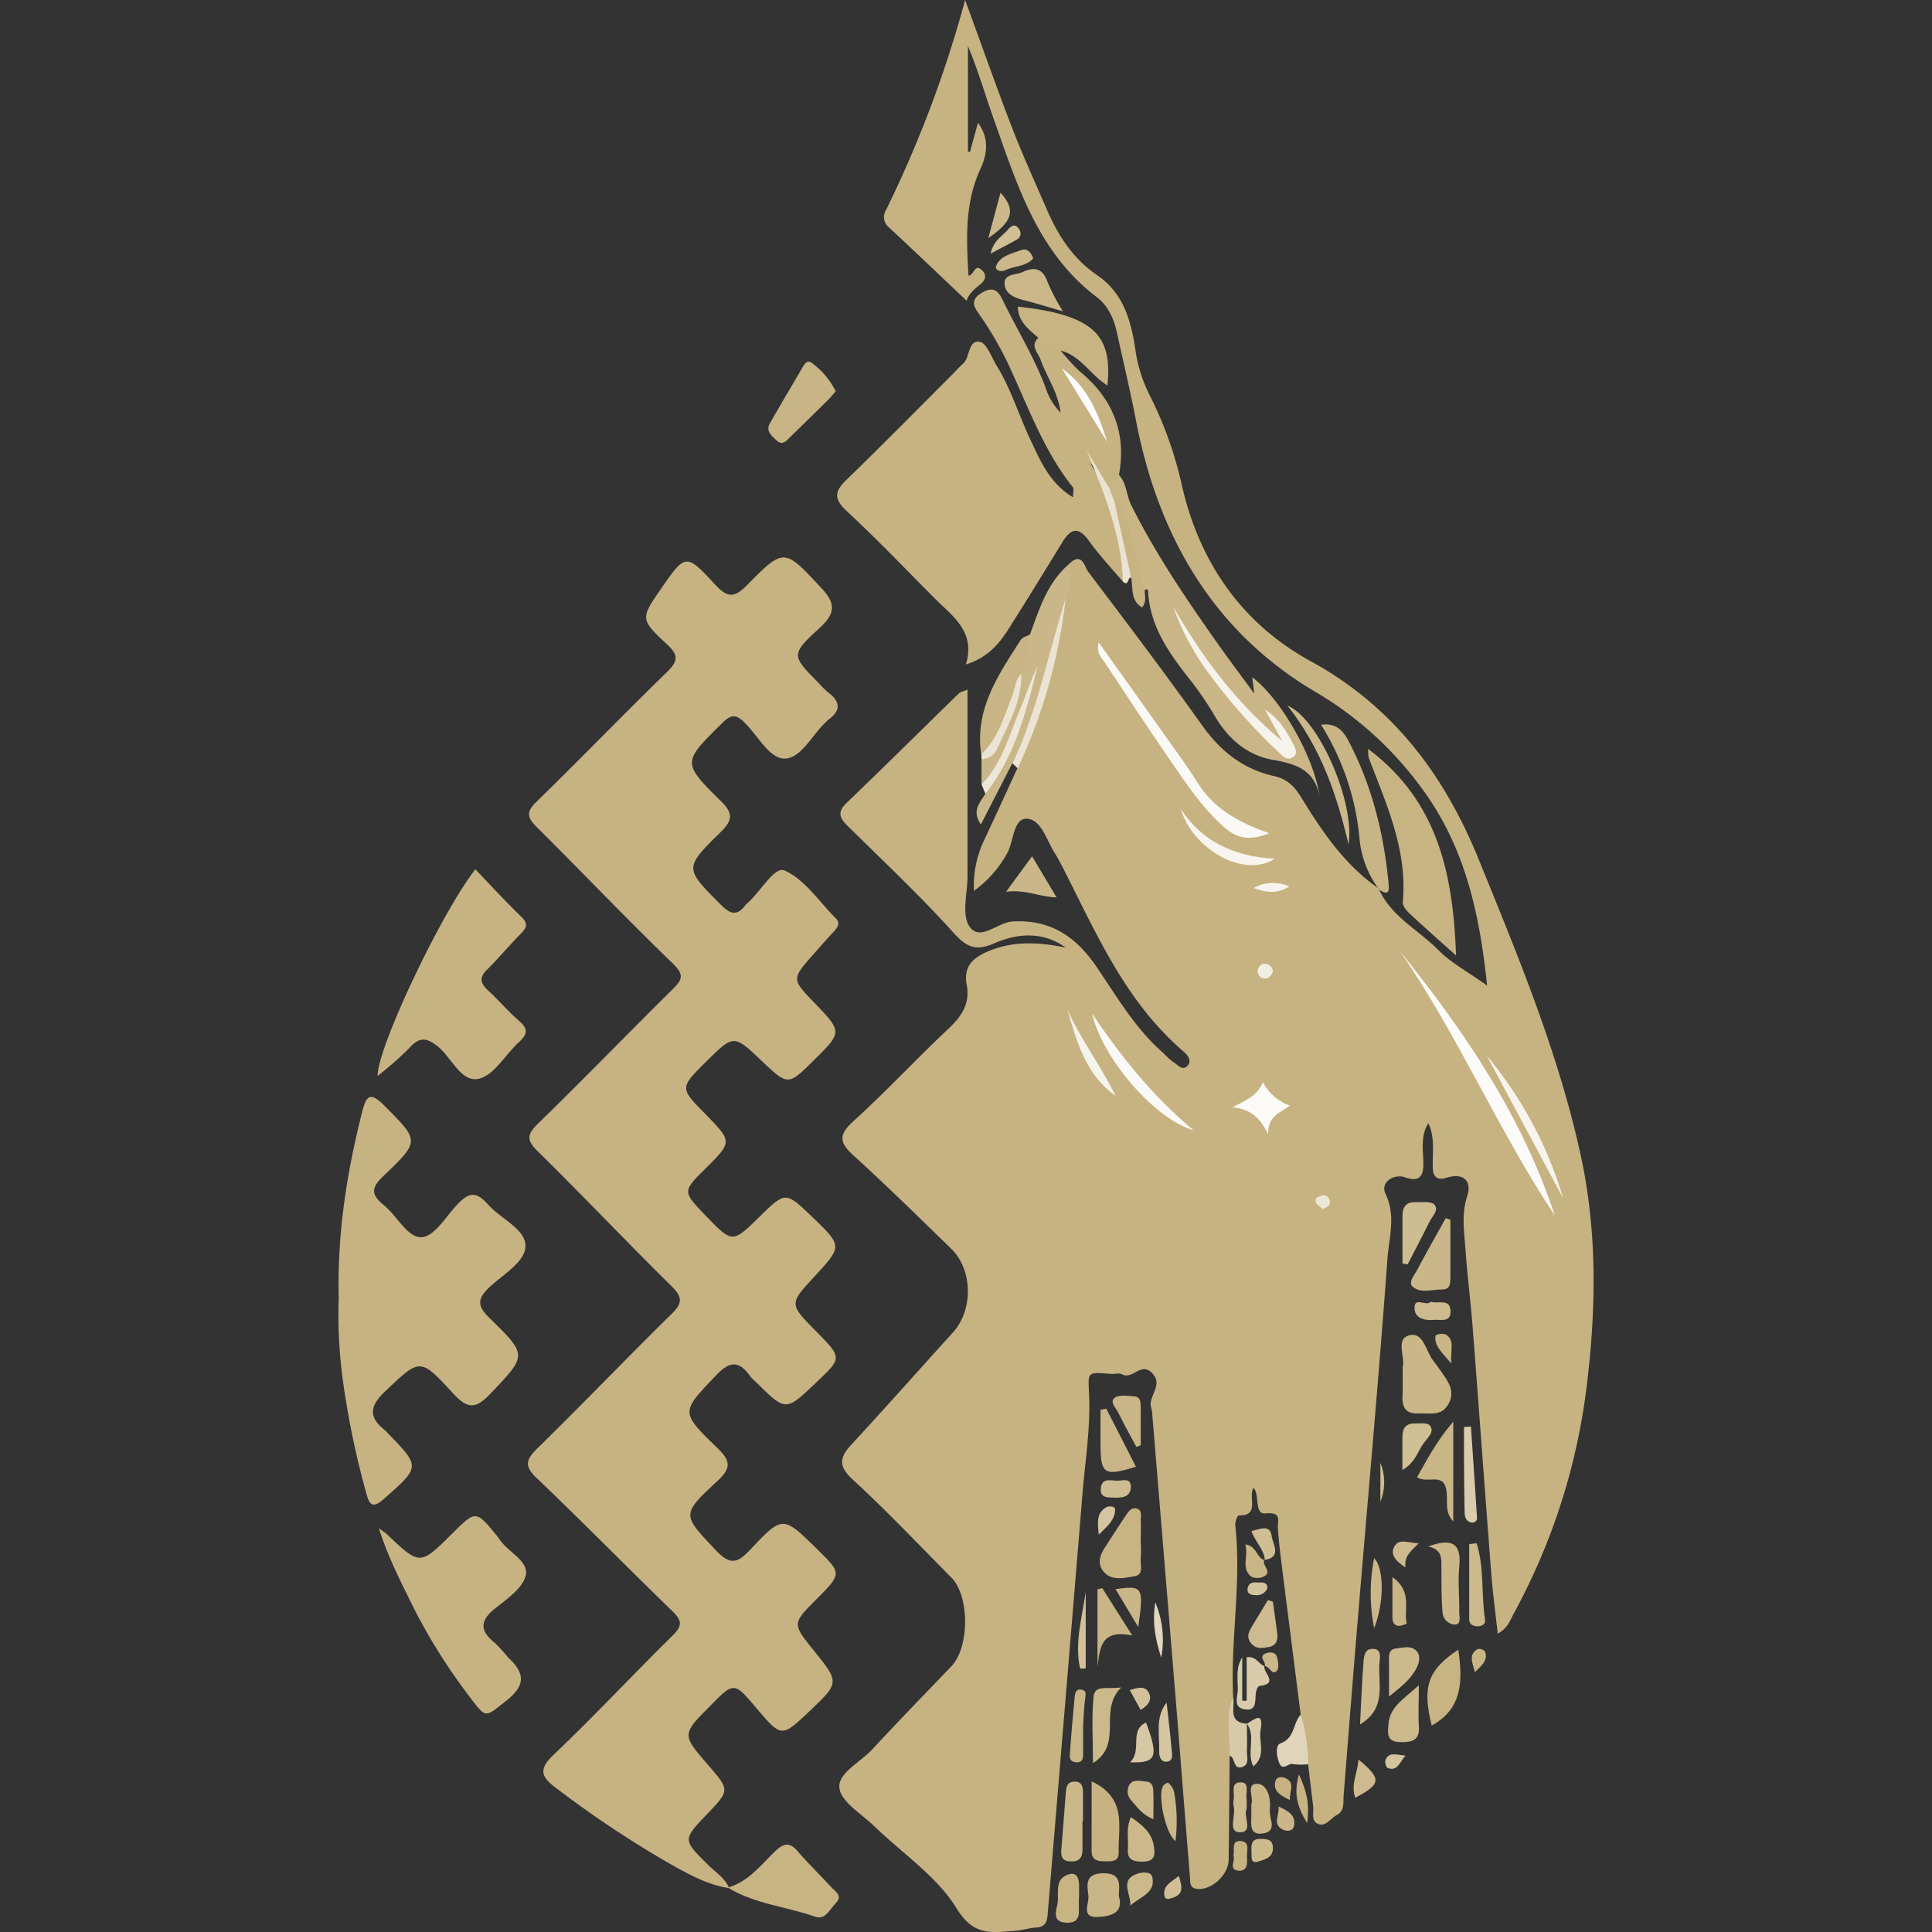 <?xml version="1.0" encoding="UTF-8"?> <svg xmlns="http://www.w3.org/2000/svg" id="ad3252dc-61bb-4737-954d-a2ffff52a19d" viewBox="0 0 436.22 436.22"><rect x="0" y="0" width="436.22" height="436.22" fill="#333333" stroke="none"/><defs><style>.cls-1{fill:#c7b281;}.cls-2{fill:#c7b282;}.cls-3{fill:#c9b586;}.cls-4{fill:#c8b382;}.cls-5{fill:#cab789;}.cls-6{fill:#c8b383;}.cls-7{fill:#c8b484;}.cls-8{fill:#cab687;}.cls-9{fill:#c7b382;}.cls-10{fill:#c9b585;}.cls-11{fill:#cab688;}.cls-12{fill:#cbb88a;}.cls-13{fill:#cbb88b;}.cls-14{fill:#cbb78a;}.cls-15{fill:#c9b587;}.cls-16{fill:#cebc91;}.cls-17{fill:#ccb98d;}.cls-18{fill:#c9b485;}.cls-19{fill:#ebe4d4;}.cls-20{fill:#ccb98c;}.cls-21{fill:#d9cbab;}.cls-22{fill:#e0d5bb;}.cls-23{fill:#cdbb8f;}.cls-24{fill:#ccb88b;}.cls-25{fill:#cab587;}.cls-26{fill:#d0be95;}.cls-27{fill:#eae3d3;}.cls-28{fill:#ede7d8;}.cls-29{fill:#d8caa8;}.cls-30{fill:#cdba8e;}.cls-31{fill:#d5c5a1;}.cls-32{fill:#d7c8a5;}.cls-33{fill:#d1c098;}.cls-34{fill:#cfbd94;}.cls-35{fill:#cbb789;}.cls-36{fill:#e2d7be;}.cls-37{fill:#d4c5a0;}.cls-38{fill:#d2c29c;}.cls-39{fill:#d0bf96;}.cls-40{fill:#d4c39e;}.cls-41{fill:#d4c59f;}.cls-42{fill:#cfbc92;}.cls-43{fill:#fcfbf9;}.cls-44{fill:#faf9f6;}.cls-45{fill:#fbf9f7;}.cls-46{fill:#f6f4ed;}.cls-47{fill:#f8f5f0;}.cls-48{fill:#fbfaf7;}.cls-49{fill:#f6f3ec;}.cls-50{fill:#f7f4ef;}.cls-51{fill:#f2eee3;}.cls-52{fill:#fefefe;}</style></defs><title>Сургут. Нефть и газ (Сургут)</title><path class="cls-1" d="M293.68,387.15q-2.26-17.77-4.51-35.56c-.27-2.13-.47-4.28-.64-6.42-.15-1.77,1.08-3.83-2.78-3.46-2.6.25-1.25-3.87-2.68-5.78-1.4,2,1.6,6.41-3.46,6.24a3.51,3.51,0,0,0-.7,2.22c1.44,13-1.12,25.86-.48,38.8a11.65,11.65,0,0,0,.06,6.72c.62,2.26.83,4.51-.85,6.49-.07,7.82-.12,15.65-.23,23.48,0,3.46-3.92,7-7.15,6.6-1.73-.2-1.49-1.54-1.58-2.61-1.07-13.08-2.08-26.17-3.14-39.25q-2.7-33-5.44-66.05a14.57,14.57,0,0,1-.31-1.46c0-2.43,2.91-4.77.11-7.31-2.4-2.17-4.24,1.8-6.6.48-.64-.35-1.65,0-2.47-.07-5.8-.47-5.09-.5-4.9,5.56.23,7.08-.92,14.2-1.5,21.31q-1.94,23.54-3.89,47.06-2,24.09-4,48.17c-.14,1.77-.64,2.78-2.58,2.9-1.65.1-3.27.66-4.92.76-5,.31-9.1,1.34-13-5-4.44-7.29-12.3-12.48-18.63-18.63-2.86-2.78-7.46-5.44-7.88-8.6-.45-3.35,4.71-5.83,7.38-8.72,5.88-6.35,11.92-12.55,17.91-18.81,4.09-4.27,4.13-15.83,0-20-7.39-7.45-14.61-15.09-22.33-22.19-3.43-3.15-2.8-5.12-.12-8,7.68-8.31,15.19-16.79,22.79-25.17,4.59-5.05,4.51-14.13-.37-18.88-7.28-7.08-14.52-14.21-22-21-3.1-2.83-3.68-4.57-.2-7.73,7.4-6.71,14.2-14.06,21.49-20.9,3-2.83,5-5.69,4.19-10-.75-4,1.24-6,4.78-7.52,5.82-2.48,11.62-2.06,17.56-.88-5.13-3.66-10.76-3.26-16-1-4.12,1.81-6.22,1.1-9.25-2.26-7.58-8.4-15.84-16.18-23.91-24.13-1.86-1.82-2.5-3.17-.29-5.28,8.53-8.18,16.92-16.51,25.39-24.76.3-.3.83-.36,1.9-.8v42.15c0,3.83-1.36,8.56.4,11.26,2.35,3.62,6.35-.88,9.82-1.07,8.54-.48,14.29,3.5,18.79,10.07,4.7,6.86,8.84,14.13,15.24,19.67a16.77,16.77,0,0,0,2.21,2c1,.59,2.15,2.26,3.36.66.79-1.05-.14-2.25-1-3-12.82-10.94-19.43-26-26.77-40.52-.75-1.48-1.52-3-2.4-4.38-1.82-2.92-3.06-7.66-6.35-7.7-2.93,0-2.87,5-4.29,7.7a25.84,25.84,0,0,1-7.55,8.59,23.78,23.78,0,0,1,2.09-11c2.62-5.56,5.16-11.15,7.74-16.73.63-6.63,4.08-12.43,5.55-18.84,1.44-6.25,3.3-12.39,4.08-18.78.86-2.81.76-5.87,2.13-8.56,2.84-2.69,3.36.76,4.22,1.89,8.7,11.49,17.39,23,25.76,34.73,4.15,5.83,9.27,9.84,16.23,11.39,2.81.62,4.49,2.22,6,4.66,4.75,7.76,9.82,15.3,17.46,20.63l.19.26c2.79,6.2,8.92,9.17,13.41,13.73,2.84,2.89,6.61,4.86,11,8C334,205.7,330.65,191,320.94,177.88a79.66,79.66,0,0,0-24.22-21.83c-22.88-13.62-35.21-35.11-40.21-61-1.28-6.67-2.87-13.29-4.32-19.94-.69-3.16-1.93-6-4.59-8.06C234.33,57,229.7,41.87,224.47,27.15c-2-5.56-3.6-11.24-5.92-16.74v23.8l.45.11,1.82-6.61c2.78,3.84,1.91,7.46.49,10.57-3.54,7.75-3.1,15.78-2.64,23.95,1.26,0,1.35-2.88,3.06-1.2,1.34,1.31.54,2.46-.59,3.34-1.47,1.14-2.66,2.43-2.87,3.55-5.66-5.36-11.56-11-17.49-16.52a3,3,0,0,1-.72-4A263.14,263.14,0,0,0,217.91,0c3.77,10.28,7.06,19.65,10.63,28.91,2.39,6.19,5.17,12.25,7.8,18.35,2.55,5.89,5.93,11.17,11.36,14.86,5.92,4,7.66,10.21,8.64,16.75a32.91,32.91,0,0,0,3.26,10.4,86.67,86.67,0,0,1,7.32,20.61c4,17.28,13.62,31,29,39.4,18.61,10.18,30.2,25.71,37.92,44.68,8.88,21.85,18,43.65,23.05,66.82,3.74,17.1,3.51,34.33,1.44,51.6a143.38,143.38,0,0,1-16.52,51.89c-.84,1.55-1.37,3.37-3.64,4.59-.51-4.66-1.11-9-1.45-13.44-1.44-18.55-2.77-37.11-4.21-55.67-.44-5.79-1.19-11.55-1.6-17.34-.29-4.1-1-8.16.36-12.33,1.16-3.6-1-5.29-4.59-4.18-2,.63-3.11.07-3.18-2.29-.09-3.34.54-6.77-1-10-1.88,3-1.1,6.26-1.13,9.38s-1.43,3.78-4.08,2.85-5.68,1.17-4.47,3.67c2.41,5,.8,9.87.45,14.64-2,27.5-4.5,55-6.78,82.46-1.08,12.91-2.08,25.82-3.11,38.73-.13,1.64.26,3.53-1.54,4.46-1.41.73-2.48,2.76-4.28,2-1.62-.71-.88-2.65-1.07-4.07-.41-3.12-.76-6.26-1.14-9.39C292.62,394.94,293.75,391,293.68,387.15Z"></path><path class="cls-2" d="M164.48,426.28c-4.35-.65-8.2-2.68-12-4.77a236.59,236.59,0,0,1-27-17.86c-3.34-2.5-3.93-4.18-.45-7.48,9.18-8.71,17.8-18,26.83-26.87,2.24-2.2,2.15-3.36,0-5.47-10.3-10-20.32-20.21-30.68-30.1-2.82-2.69-2.48-4.13.1-6.66,10.23-10,20.15-20.37,30.37-30.41,2.51-2.46,2.42-3.81,0-6.24-10.2-10.06-20.06-20.46-30.26-30.5-2.55-2.51-2.4-3.79.06-6.19,10.25-10,20.24-20.29,30.41-30.37,2.12-2.1,2.76-3.2.09-5.78-10.47-10.09-20.47-20.63-30.73-30.81-2.27-2.26-2.43-3.51,0-5.83,9.9-9.65,19.5-19.6,29.41-29.24,2.51-2.44,2.58-3.79,0-6.2-6.18-5.72-6-5.86-1.27-12.73,5.39-7.74,5.54-7.88,12-.9,2.69,2.9,4.21,3.4,7.29.27,8.46-8.61,8.47-8.28,16.77.59,3.43,3.66,3.15,5.84-.45,9.14-6.47,5.92-6.26,6.16-.11,12.36a20.11,20.11,0,0,0,2.12,2.11c2.82,2.09,2.92,4.12,0,6.2a3.06,3.06,0,0,0-.36.36c-3.18,2.89-5.64,8.24-9.38,8.38-3.43.12-6.07-5.09-9-8-1.94-2-3.11-2.12-5.2,0-8.92,8.83-9.12,8.89-.26,17.61,2.91,2.85,2.56,4.41-.14,7.06-8.24,8.08-8.06,8.12.13,16.34,2.12,2.13,3.66,2.6,5.55.05a1.93,1.93,0,0,1,.35-.35c3-2.54,6.18-8.47,8.49-7.44,4.53,2,7.75,7,11.5,10.74,1.14,1.14.53,2-.35,3-1.59,1.7-3.13,3.45-4.67,5.2-4.9,5.57-4.9,5.57.09,10.77,6.49,6.75,6.49,6.75,0,13.16-5.8,5.75-5.8,5.75-11.81.06-6.26-5.94-6.26-5.94-12.51.26-5.94,5.9-5.94,5.9-.2,11.74,6.18,6.31,6.18,6.31,0,12.45-5.13,5.09-5.13,5.09.16,10.58,6,6.22,6,6.22,12.13.21,5.87-5.74,5.87-5.74,11.94.1,6.79,6.54,6.79,6.54.4,13.46-5.66,6.13-5.66,6.13.39,12.28s5.93,6-.14,11.78c-6.69,6.35-6.69,6.35-13.31-.2a11.82,11.82,0,0,1-1.41-1.42c-2.51-3.53-4.57-3.46-7.7-.17-7.84,8.24-8.18,8.22.22,16.3,3.11,3,3.32,4.58,0,7.63-8.19,7.57-7.8,7.56-.18,15.63,3.24,3.43,4.9,2.75,7.74-.27,7.24-7.71,7.37-7.58,14.84-.27,5.84,5.7,5.84,5.7.11,11.46-5.54,5.57-5.54,5.57-.7,11.58,5.87,7.28,5.87,7.28-.9,13.73-6.33,6-6.33,6-12-.65-5.06-6-5.06-6-10.51-.46-6.35,6.4-6.35,6.4-.39,13.3,4.9,5.67,4.9,5.67-.26,11.08-5.54,5.81-5.5,5.77.26,11.48,1.64,1.62,3.69,2.88,4.68,5.1Z"></path><path class="cls-2" d="M253.54,131.33c-2.56-3-5.31-5.93-7.62-9.15-2.46-3.44-4.18-2.84-6.12.35-4,6.53-8,13.05-12.09,19.5-2.14,3.36-4.66,6.41-9.62,8,2.24-7.57-3.1-10.92-7.12-15-6.57-6.61-13-13.34-19.86-19.7-3-2.81-2.62-4.48.13-7.12,8-7.73,15.84-15.72,23.73-23.6.82-.83,1.59-1.72,2.46-2.49,1.67-1.47,1.09-5.45,3.82-4.93,1.56.29,2.61,3.48,3.81,5.42,3.24,5.27,5,11.21,7.64,16.77,2.24,4.78,4.34,9.72,9.56,12.89,0-1,.26-1.86,0-2.23-6.23-7.78-9.65-17-13.74-25.94a78.38,78.38,0,0,0-7.63-13.43c-1.24-1.72-1.58-3.1.66-4.47s3.56-1.09,4.71,1.3c3.23,6.69,7.19,13,9.81,20a14.14,14.14,0,0,0,3.41,5.68c-.64-4.77-3.19-8.14-4.54-12-.56-1.56-2.45-3.09-.48-4.92,2.45-.44,4.36.08,5,2.85a44.16,44.16,0,0,0,4.28,4.69c7.44,6.12,10.64,13.77,8.92,23.34.36,1.73-.15,3-1.9,3.6-3-.87-2.47-4.41-4.66-6.21a52.57,52.57,0,0,1,8.11,20.11C254.63,127,255.11,129.28,253.54,131.33Z"></path><path class="cls-2" d="M76.48,293c-.35-14.83,1.89-28.55,5.33-42.11.91-3.59,1.88-4.35,4.87-1.35,8,8.06,8.25,8,0,15.88-2.58,2.47-3.23,4.06-.17,6.55s5.32,7.1,8.25,7.37c3.09.27,5.74-4.43,8.31-7.19s4.26-3.43,7.07-.24,8.34,5.51,8.5,9.21-5,6.58-8.1,9.49c-2.86,2.69-2.78,4.3,0,7,8.72,8.5,8.39,8.42.11,17.15-3.5,3.69-5.34,3.13-8.47-.28-7.4-8.08-7.4-7.74-15.25-.3-3.48,3.31-3.77,5.76-.07,8.7a7.82,7.82,0,0,1,.7.71c7.41,7.65,7.33,7.57-.89,14.86-2.34,2.07-3.21,1.53-3.91-1.09a192.9,192.9,0,0,1-5.22-24.81A109.29,109.29,0,0,1,76.48,293Z"></path><path class="cls-2" d="M107.33,196.28c3.48,3.63,6.83,7.3,10.4,10.74,1.8,1.73.94,2.72-.34,4-2.54,2.62-4.91,5.42-7.5,8-1.73,1.74-1.41,3,.25,4.54,2.44,2.26,4.61,4.82,7.12,7,2.09,1.8,1.79,3-.07,4.72-3.08,2.8-5.56,7.42-9,8.27-4,1-6.14-4.61-9.21-7.16-2.56-2.12-4.21-2.37-6.53.21a78.49,78.49,0,0,1-7.18,6.33C85.11,236.77,99.59,206.15,107.33,196.28Z"></path><path class="cls-2" d="M85.54,345.05c1.27.94,1.7,1.2,2,1.53,7.3,6.9,7.3,6.9,14.65-.4,5.26-5.22,5.26-5.22,10.06.64.21.26.39.54.58.81,1.9,2.83,6.55,4.8,5.89,8-.61,2.89-4.22,5.39-6.92,7.53-3.55,2.81-3.45,5.1-.07,7.79a37.11,37.11,0,0,1,3,3.29c3.71,3.44,4.1,6.22-.41,9.75-4.77,3.74-4.48,4.17-8.14-.69a130.86,130.86,0,0,1-12.75-20.2C90.69,357.5,87.76,352,85.54,345.05Z"></path><path class="cls-3" d="M250.48,110.34l2.1-3.15c1.85,1.9,1.72,4.61,2.82,6.82,5.48,11,12.37,21.13,19.42,31.15,2.55,3.61,5.22,7.14,8.38,11.46l-.46-3.7c6.39,4.76,14,18,15.19,26.89-1.1-5.92-5.21-7.31-10.33-8.21-6-1-10.4-4.83-13.48-10.21a77.88,77.88,0,0,0-6.28-9c-4.43-5.69-8.31-11.58-8.63-19.11,0-.08-.24-.22-.36-.22s-.3.15-.44.22c-2,0-1.59-1.6-2-2.76-1.7-5.58-2.07-11.59-5.36-16.65C250.48,112.76,249.54,111.72,250.48,110.34Z"></path><path class="cls-4" d="M328.76,215.74c-4.27-3.83-7.48-6.65-10.59-9.57-.68-.64-1.51-1.69-1.44-2.48,1.08-11.72-3.65-22-7.67-32.54a8.9,8.9,0,0,1-.15-2.06C324.4,180.74,328.08,196.75,328.76,215.74Z"></path><path class="cls-5" d="M241.48,127.28a11.31,11.31,0,0,1-.93,7.79c-2.61,11.73-5.07,23.49-10,34.55a5.46,5.46,0,0,1-2,2.75l-7.08,13.77c-2.16-3.08-.19-4.91,1-6.9a134.21,134.21,0,0,0,11.42-27.68c-2.39,7.43-4.72,14.9-8.52,21.74-.82,1.48-.94,4.13-3.76,3.83v-5.75A37.25,37.25,0,0,0,229.54,152c.62-3,1-6.15,3-8.71C234.69,137.46,236.48,131.48,241.48,127.28Z"></path><path class="cls-6" d="M164.63,426.1c4.45-1.37,7.17-5,10.32-8.05,2-1.9,3.31-2.23,5.21,0,2.36,2.77,5,5.27,7.48,8,.93,1,2.75,2,1.08,3.64-1.33,1.31-2.33,3.89-4.63,3.09-6.5-2.3-13.61-2.86-19.61-6.5Z"></path><path class="cls-7" d="M311.36,200.84l-.19-.27a22.76,22.76,0,0,1-4.23-11.4,58.14,58.14,0,0,0-8.67-25.54c3.35-.44,4.89,1.3,6,3.28,5.37,10.06,8.11,20.91,9.22,32.2C313.57,200.44,314.06,202.69,311.36,200.84Z"></path><path class="cls-6" d="M239.48,79.16l-5-2.88c-2.22-1.9-4.63-3.67-4.67-7.06,16.63,1.85,21.51,6.1,20.23,17.83C246.2,84.66,244,80.28,239.48,79.16Z"></path><path class="cls-8" d="M316.69,308.79c.68-2.21-1.64-6.35,1.34-7.25,3.45-1,3.88,3.63,5.65,5.79.63.77,1.19,1.6,1.76,2.41,1.56,2.2,3.2,4.42,1.6,7.28s-4.27,2-6.7,2.11c-2.88.17-3.82-1.29-3.67-4C316.78,313.18,316.69,311.18,316.69,308.79Z"></path><path class="cls-7" d="M188.69,88.35c-.62.71-1.11,1.34-1.68,1.9-2.82,2.79-5.64,5.57-8.49,8.32-.91.87-1.79,2.22-3.27.79-1.08-1-2.39-2.08-1.41-3.79,2.44-4.3,5-8.55,7.48-12.82.43-.72,1-1.52,1.93-.83A17.36,17.36,0,0,1,188.69,88.35Z"></path><path class="cls-7" d="M232.48,143.28c-.44,3-.73,6-1.94,8.83a57.44,57.44,0,0,1-5.4,14.79c-.78,1.46-1,3.7-3.6,3.37-1.51-10.19,3.94-18,8.94-25.81C230.9,143.87,231.84,143.64,232.48,143.28Z"></path><path class="cls-6" d="M257.57,348.37a28.53,28.53,0,0,1,0,3.46c-.18,1.48.86,3.74-1.52,4.09-2.19.33-4.75,1.05-6.61-.78-1.61-1.58-1.33-3.61-.14-5.46,1.6-2.5,3.21-5,4.86-7.46.55-.83,1.22-1.84,2.29-1.65,1.63.29,1.06,1.8,1.12,2.84C257.63,345.06,257.57,346.72,257.57,348.37Z"></path><path class="cls-9" d="M246.48,402.2c8.15,3.88,5.93,10.37,6.1,16.06.07,2.2-1.73,2-3.21,2-1.66,0-2.92-.29-2.9-2.39C246.48,412.85,246.48,407.81,246.48,402.2Z"></path><path class="cls-5" d="M327.48,275.42v12.86c0,1.34.06,2.88-1.84,2.86-2.25,0-4.79.95-6.66-.6-1.11-.92.26-2.46.85-3.56,2.14-4,4.39-8,6.6-11.94Z"></path><path class="cls-6" d="M329.26,372.47c1.06,7.11.91,13.36-6,17.13C321.08,380.88,322.35,377.06,329.26,372.47Z"></path><path class="cls-10" d="M319.94,333.54c2.31-4,4.29-8,8.19-12.56v22.55c-2.13-2.22-1.11-4.85-1.59-7.25C325.76,332.42,322.34,335.09,319.94,333.54Z"></path><path class="cls-11" d="M322.48,349.18c5.31-2,7.53-.71,7,4.52-.33,3.43.06,6.93,0,10.39,0,1,.55,2.73-1.13,2.73a3,3,0,0,1-2.63-2.63c-.29-3.27-.24-6.57-.27-9.86C325.42,352.2,325.85,349.9,322.48,349.18Z"></path><path class="cls-12" d="M244.41,411.16v6.45c0,1.83-.73,2.74-2.66,2.68s-2.23-1.11-2.12-2.61c.34-4.44.71-8.87,1.05-13.32.1-1.35.64-2.17,2.13-2.1s1.71,1.25,1.71,2.45v6.45Z"></path><path class="cls-13" d="M304.48,190.65c-2.6-11-6.08-21.55-13.8-31.35C297.78,162.2,306,181.28,304.48,190.65Z"></path><path class="cls-14" d="M240,70.28c-3-.84-5.88-1.76-8.85-2.51-2-.52-4.12-1.34-4.32-3.52-.22-2.51,2.49-2.1,4-2.8,2.11-1,4.15-1.21,5.38,1.44A43,43,0,0,0,240,70.28Z"></path><path class="cls-15" d="M249.78,318.05l6.7,13.11c-7.18,2.25-8,1.72-8-5.14V318.3Z"></path><path class="cls-16" d="M316.66,285.28V274.57c0-2,.78-3.2,2.89-3.13,1.47.05,3.46-.29,4.26.5,1.21,1.19-.44,2.67-1.06,3.93-1.59,3.23-3.28,6.42-4.93,9.62Z"></path><path class="cls-13" d="M320.36,380.5c0,4-.17,6.58,0,9.15.28,3.37-1.54,3.74-4.25,3.7-3.27-.06-2.73-2.31-2.6-4.17C313.81,385.45,316.81,383.71,320.36,380.5Z"></path><path class="cls-3" d="M252.6,428c1.23,4.09-2,4.68-4.77,4.83-3.87.2-1.87-3.09-2.08-4.79-.27-2.31-.91-5,3.28-5.09C253,422.91,252.82,425.15,252.6,428Z"></path><path class="cls-13" d="M253.15,381c-5.32,5.28.63,12.7-6.37,17.09,0-5.35-.33-10.19.12-14.95C247.18,380.28,249.93,381.48,253.15,381Z"></path><path class="cls-17" d="M307.08,389.35c.27-5.16.42-9.69.79-14.2.1-1.18.25-2.91,2.08-2.86,2,0,1.65,1.83,1.53,3C311,380,313.31,385.6,307.08,389.35Z"></path><path class="cls-18" d="M248.88,358.58c2.09,3.29,4.17,6.58,6.77,10.69-7.15-1.48-7.29,2.82-7.85,7.07v-17.5Z"></path><path class="cls-13" d="M333.4,348.45c1.78,5.59,1,11.56,1.91,17.27.16.91-.65,1.45-1.59,1.48-1.13,0-2-.42-2-1.64V348.63Z"></path><path class="cls-19" d="M228.61,172.37c5.61-11.91,8.1-24.83,12-37.29a122,122,0,0,1-10.83,38.38Z"></path><path class="cls-20" d="M313.62,383.06V375.3c0-1.29-.23-2.91,1.63-3.11,1.59-.17,3.5-.77,4.69.7.86,1.06.5,2.59-.14,3.81C318.56,379.09,316.48,380.77,313.62,383.06Z"></path><path class="cls-21" d="M332.12,322.09c.46,6.81.93,13.63,1.36,20.44a1.06,1.06,0,0,1-.84,1.24,1.29,1.29,0,0,1-.34,0c-1.19-.16-1.57-1.16-1.6-2.19-.09-3.83-.12-7.65-.15-11.48V322.2Z"></path><path class="cls-22" d="M293.68,387.15a38.17,38.17,0,0,1,1.7,11.18,13.71,13.71,0,0,1-3.73-.06c-.63-.11-2,1.48-2.71,0s-1.05-4.19.13-4.62C292.39,392.47,291.88,389.09,293.68,387.15Z"></path><path class="cls-6" d="M243.6,428.41v3.45c-.08,2-1.52,2.38-3.1,2.24-3-.27-2-2.73-1.75-4.17.46-2.34-.83-5.66,2.5-6.71,1.94-.62,2.44,1,2.39,2.72v2.47Z"></path><path class="cls-23" d="M287.4,361.64c.32,2.4.7,4.81,1,7.22.15,1.41-.25,2.71-1.85,3-1.42.27-2.9.59-4.08-.84-1.05-1.28-.62-2.42.09-3.6,1.23-2,2.47-4.09,3.71-6.14Z"></path><path class="cls-21" d="M285.48,376.16c-.38,1.48,3.43,4-1.15,4.52-.32,0-.71,1-.78,1.61-.22,1.73.29,4.16-2.6,3.64-2.68-.49-1.44-2.95-1.47-4.51,0-2.39-.51-4.86,1-7.21V384h1v-9.81c2.27-.35,2.7,1.73,4.12,2Z"></path><path class="cls-2" d="M251.63,113.33c3.2,1.54,2.9,4.93,3.76,7.57,1.31,4,2.07,8.25,3.06,12.39,0,1.23.53,2.52-.59,3.87-2.68-1.6-2-4.38-2.45-6.73C253.75,124.82,251.57,119.28,251.63,113.33Z"></path><path class="cls-11" d="M227.16,201.34l5.87-8,5.54,9.28C234.69,202.53,231.61,200.78,227.16,201.34Z"></path><path class="cls-24" d="M255.34,410.28c2.65,1.8,4.64,3.53,5.14,6.3.33,1.81.52,3.74-2.36,3.76-2.06,0-3.67-.27-3.46-2.86C254.84,415.28,254.16,412.93,255.34,410.28Z"></path><path class="cls-10" d="M256.57,326.69c-1.37-2.56-2.78-5.09-4.06-7.69-.54-1.09-2.07-2.49-.8-3.42,1-.73,2.85-.4,4.31-.31,1.62.11,1.52,1.48,1.54,2.63v8.42Z"></path><path class="cls-25" d="M282.53,407.39c.61-1.33-1.22-4.49,1.11-4.62s3.26,2.74,3.09,5.31A9.58,9.58,0,0,0,287,411c.48,1.9-.22,2.83-2.11,3-2.11.2-2.43-1.13-2.39-2.79C282.56,410.06,282.53,408.9,282.53,407.39Z"></path><path class="cls-26" d="M316.64,331.89v-7.37c0-1.67.48-3,2.42-3.1,1.3,0,3.2-.28,3.78.43,1.13,1.39-.46,2.75-1.3,3.87C320.11,327.61,319.58,330.28,316.64,331.89Z"></path><path class="cls-27" d="M251.63,113.33l3.78,17.1c-.88-.24-.49,2.16-1.87.9-.3-10.53-4.24-20-8.17-29.61l5.15,8.62Z"></path><path class="cls-28" d="M221.63,177.13c4.76-4.9,6.31-11.43,8.87-17.44,1.31-3.09,2.28-6.32,3.79-9.34-2.56,10.19-5.08,20.39-11.8,28.89C222.2,178.54,221.92,177.83,221.63,177.13Z"></path><path class="cls-29" d="M277.64,396.4c.2-4.41-1.09-8.9.8-13.21.42,2.32-1.27,5.74,3.1,6v-.07c0,2.12.08,4.24,0,6.36,0,1.23.58,2.91-1,3.46C278.37,399.73,279,396.88,277.64,396.4Z"></path><path class="cls-15" d="M244.56,389.46v6c0,1.11.13,2.6-1.63,2.44s-1.37-1.64-1.3-2.72c.27-4,.62-7.92,1-11.87.09-1,.27-2.12,1.68-1.78,1.12.26.77,1.18.7,2C244.76,385.49,244.68,387.47,244.56,389.46Z"></path><path class="cls-20" d="M260.42,410.75c-2.5-1-3.62-2.69-4.91-4.14a3,3,0,0,1-.47-3.69c.85-1.25,2.41-.78,3.7-.68,1.58.12,1.65,1.38,1.67,2.57C260.48,406.62,260.42,408.44,260.42,410.75Z"></path><path class="cls-8" d="M265.41,415.7c-2.28-1.75-4.11-10.46-2.76-12.52a2.08,2.08,0,0,1,1.08-.69,4.66,4.66,0,0,1,1.33,1.91A37.23,37.23,0,0,1,265.41,415.7Z"></path><path class="cls-30" d="M281.48,408.46c-.87,1.5,1.67,5.32-1.59,5.24-2.77-.07-.78-3.85-1.34-5.9a3.36,3.36,0,0,1,0-1.48c.28-1.44-.85-3.91,1.6-3.89,2.05,0,1.1,2.32,1.3,3.66A18.75,18.75,0,0,1,281.48,408.46Z"></path><path class="cls-11" d="M310.26,367.62a40.83,40.83,0,0,1,0-15.81C312.48,354,312.61,361.73,310.26,367.62Z"></path><path class="cls-31" d="M263.41,384.44c.39,3.57.84,7.14,1.14,10.72.09,1,.44,2.6-1.3,2.62-1.11,0-1.55-1.18-1.52-2.19C261.86,391.7,260.77,387.66,263.41,384.44Z"></path><path class="cls-32" d="M255.14,397.91c2.85-2.69-.29-7.17,3.62-9C261.64,396.67,261.16,398.12,255.14,397.91Z"></path><path class="cls-13" d="M255.19,430.28c.29-2.49-2.47-5.66,1.38-7.15,1.09-.43,3.26-.65,3.58.58C261.09,427.44,257.32,428.28,255.19,430.28Z"></path><path class="cls-30" d="M323,293.91c1.82.58,4.38-.87,4.51,2.1.12,2.61-2.12,1.9-3.63,2-2.16.19-4.51-.31-4.5-2.69C319.34,292.65,322.09,295.09,323,293.91Z"></path><path class="cls-19" d="M221.58,170.28c3.84-3.62,5.14-8.57,7-13.25.64-1.65.63-3.58,2-4.91.22,6.28-3,11.49-5.41,16.9a4,4,0,0,1-3.56,2.4Z"></path><path class="cls-33" d="M243.87,376.75c-1.29-5.83.45-11.54,1.27-17.29v17.26Z"></path><path class="cls-18" d="M314.39,356.09c4.59,3.23,2.49,7.25,3.24,10.48a4.61,4.61,0,0,1-1.7.52c-1.31,0-1.53-1-1.54-2C314.38,362.34,314.39,359.64,314.39,356.09Z"></path><path class="cls-11" d="M257,367.36l-5.12-8.55C258.08,357.93,258.28,358.28,257,367.36Z"></path><path class="cls-30" d="M306.74,397.28c5.29,4.42,5.14,5.52-.74,8.63C304.94,403,306.48,400.42,306.74,397.28Z"></path><path class="cls-16" d="M251.56,338.15c-1.48-.06-3.23.1-3-2.17s2.12-1.73,3.46-1.66,3.44-.87,3.3,1.59C255.19,338.05,253.3,338.2,251.56,338.15Z"></path><path class="cls-14" d="M233.29,58.33C231.72,60.22,229.05,60,227,61c-1,.49-2.5.06-2.07-1,.94-2.26,3.49-2.73,5.59-3.51C231.79,56,232.71,56.73,233.29,58.33Z"></path><path class="cls-3" d="M285.48,352.17c-.7,1.26,2,2.76-.16,3.8a3.22,3.22,0,0,1-2.81,0c-2.43-2-.5-4.68-1.36-7.25,2.75.35,2.5,3.11,4.38,3.52Z"></path><path class="cls-34" d="M285.57,352.28c-.09-2.41-2.1-4-3-6.58,2-.47,4.22-1.62,4.58,1.24.19,1.55,2.4,4.73-1.68,5.28Z"></path><path class="cls-35" d="M223.15,53.77c1.09-4.09,1.88-7,2.75-10.26C230,47.92,227.75,50.52,223.15,53.77Z"></path><path class="cls-20" d="M284.62,415.2c1.51,0,2.74.12,2.79,2,.06,2.22-1.76,2.62-3.23,3.09-2,.64-1.52-1.11-1.61-2.09C282.48,416.64,282.48,415.1,284.62,415.2Z"></path><path class="cls-29" d="M281.54,389.21c1.74-1.1,3.85-2.88,3.09,1.39-.48,2.68,1.33,5.87-1.65,8.22-1.61-3.21.69-6.78-1.48-9.68Z"></path><path class="cls-1" d="M278.48,419c.39-1.27-.64-3.57,1.78-3.3,2.11.23,1.15,2.36,1.29,3.69s.05,3-1.72,3C277.17,422.28,279.05,420,278.48,419Z"></path><path class="cls-23" d="M317.34,353.9c-2.4-1.54-3.46-3.06-2.54-4.68,1.1-2,3.15-.82,5.53-.75C318.59,350.16,317,351.36,317.34,353.9Z"></path><path class="cls-1" d="M295.13,411.64c-2.41-4-3-6.81-1.85-11C295,404.35,295.74,407.2,295.13,411.64Z"></path><path class="cls-26" d="M223.66,57.28c.64-3,2.71-4,4-5.52.7-.82,1.61-1.29,2.38-.09a1.58,1.58,0,0,1-.16,2.23,2.26,2.26,0,0,1-.42.26C227.78,55.13,226,56,223.66,57.28Z"></path><path class="cls-36" d="M260.85,361.8a21.69,21.69,0,0,1,1.33,12.48C261,370.47,260.07,366.58,260.85,361.8Z"></path><path class="cls-1" d="M291.28,406.44c-2.07-1-4-2-3.28-4.37.25-.88,1.38-.95,2.1-.65C292.75,402.51,290.93,404.76,291.28,406.44Z"></path><path class="cls-11" d="M288.67,407.88c2.28,1,4,2.07,3.49,4.45-.28,1.18-1.65,1.2-2.5.78C287.14,411.85,289,409.63,288.67,407.88Z"></path><path class="cls-37" d="M248.07,346.51c-.24-2.81-.52-4.86,1.63-6.15.61-.37,2.08-.37,2.07.48C251.76,343.12,250.13,344.54,248.07,346.51Z"></path><path class="cls-38" d="M255.09,381.59c1.66-.48,3.35-1.06,4.23.48s.13,2.88-1.78,4Z"></path><path class="cls-39" d="M266.18,423.57c.62,2.23,1.25,4-1.26,4.87-.77.26-1.82.7-2-.4C262.48,425.85,264.28,425,266.18,423.57Z"></path><path class="cls-3" d="M327.7,307.89c-2.24-2.68-3.9-4-3.57-6.37a3,3,0,0,1,2.22-.25C328.58,302.53,327.42,304.66,327.7,307.89Z"></path><path class="cls-40" d="M286.16,358.6a2.58,2.58,0,0,1-2.75,1.55c-1.1,0-2-.41-1.67-1.69.38-1.52,1.77-1.11,2.83-1.15C285.4,357.28,286.2,357.47,286.16,358.6Z"></path><path class="cls-7" d="M333,377.57c-.38-1.86-1.65-3.94.67-5.25a1.79,1.79,0,0,1,1.64.59C336.05,375,334.37,376.15,333,377.57Z"></path><path class="cls-8" d="M285.57,376.21c.38-1-1.56-2.15.17-2.88.84-.34,2.18-.44,2.54.68s.54,2.7,0,3.26c-1.11,1.1-1.64-1.06-2.74-1.11Z"></path><path class="cls-41" d="M317.35,396.39c-1.41,1.59-1.77,3.59-4,2.81-.36-.13-.71-1.25-.55-1.73C313.53,395.48,315.15,396.2,317.35,396.39Z"></path><path class="cls-42" d="M311.67,339.07v-8.79A11.72,11.72,0,0,1,311.67,339.07Z"></path><path class="cls-43" d="M316.13,214.82c14.61,18.13,27.55,37.23,34.91,59.6C338.26,255.22,329.25,233.82,316.13,214.82Z"></path><path class="cls-44" d="M286.6,188.14c-5.18,2.09-8,.66-10.54-1.66-4.75-4.28-8.24-9.59-11.82-14.78-5-7.26-9.87-14.63-14.72-22-.76-1.15-2.07-2.19-1.45-4.66,5.1,7.16,9.89,13.85,14.64,20.56,2.59,3.67,5.28,7.28,7.66,11.08C273.89,182.33,279.18,185.54,286.6,188.14Z"></path><path class="cls-45" d="M269.48,255.2c-8.76-2.5-20.57-16.19-22.91-26.36C253.53,239.2,260.71,247.88,269.48,255.2Z"></path><path class="cls-46" d="M352.93,270.54l-17.24-32.18A89.67,89.67,0,0,1,352.93,270.54Z"></path><path class="cls-47" d="M287.82,193.9c-6.86,4.46-18.43-2-21.23-11.27C271.41,190,278.48,193.34,287.82,193.9Z"></path><path class="cls-48" d="M278.24,250c3.49-1.7,5.71-2.78,6.92-5.67a10.74,10.74,0,0,0,6.07,5.28c-2.09,1.68-4.94,2.17-4.9,6.47C284.39,252.22,282.34,250.44,278.24,250Z"></path><path class="cls-49" d="M251.87,247.43c-6.67-4.69-8.7-12.1-10.87-19.44C244.09,234.76,248.6,240.69,251.87,247.43Z"></path><path class="cls-50" d="M291.1,200.16c-2.65,1.7-5.3,1.42-8,.33A8.85,8.85,0,0,1,291.1,200.16Z"></path><path class="cls-51" d="M287.38,219.44c-.38,1-1.1,1.71-2.18,1.45a1.68,1.68,0,0,1,.37-3.3,1.81,1.81,0,0,1,1.81,1.81Z"></path><path class="cls-28" d="M298.74,273c-.57-.49-1.44-.9-1.66-1.54-.36-1,.67-1.34,1.44-1.55,1-.28,1.54.44,1.72,1.26C300.48,272.13,299.67,272.5,298.74,273Z"></path><path class="cls-52" d="M250,99.78q-5.12-8.3-10.25-16.59C245.6,87.28,248,93.42,250,99.78Z"></path><path class="cls-49" d="M264.9,137c6.58,11.44,14.3,21.79,24.58,30.28l-3.87-7.08c3,1.92,4.78,4.68,6.31,7.65.54,1.06,1.23,2.29,0,3.11s-2.23-.14-3.1-1a131.42,131.42,0,0,1-15-16.73A58.09,58.09,0,0,1,264.9,137Z"></path></svg> 